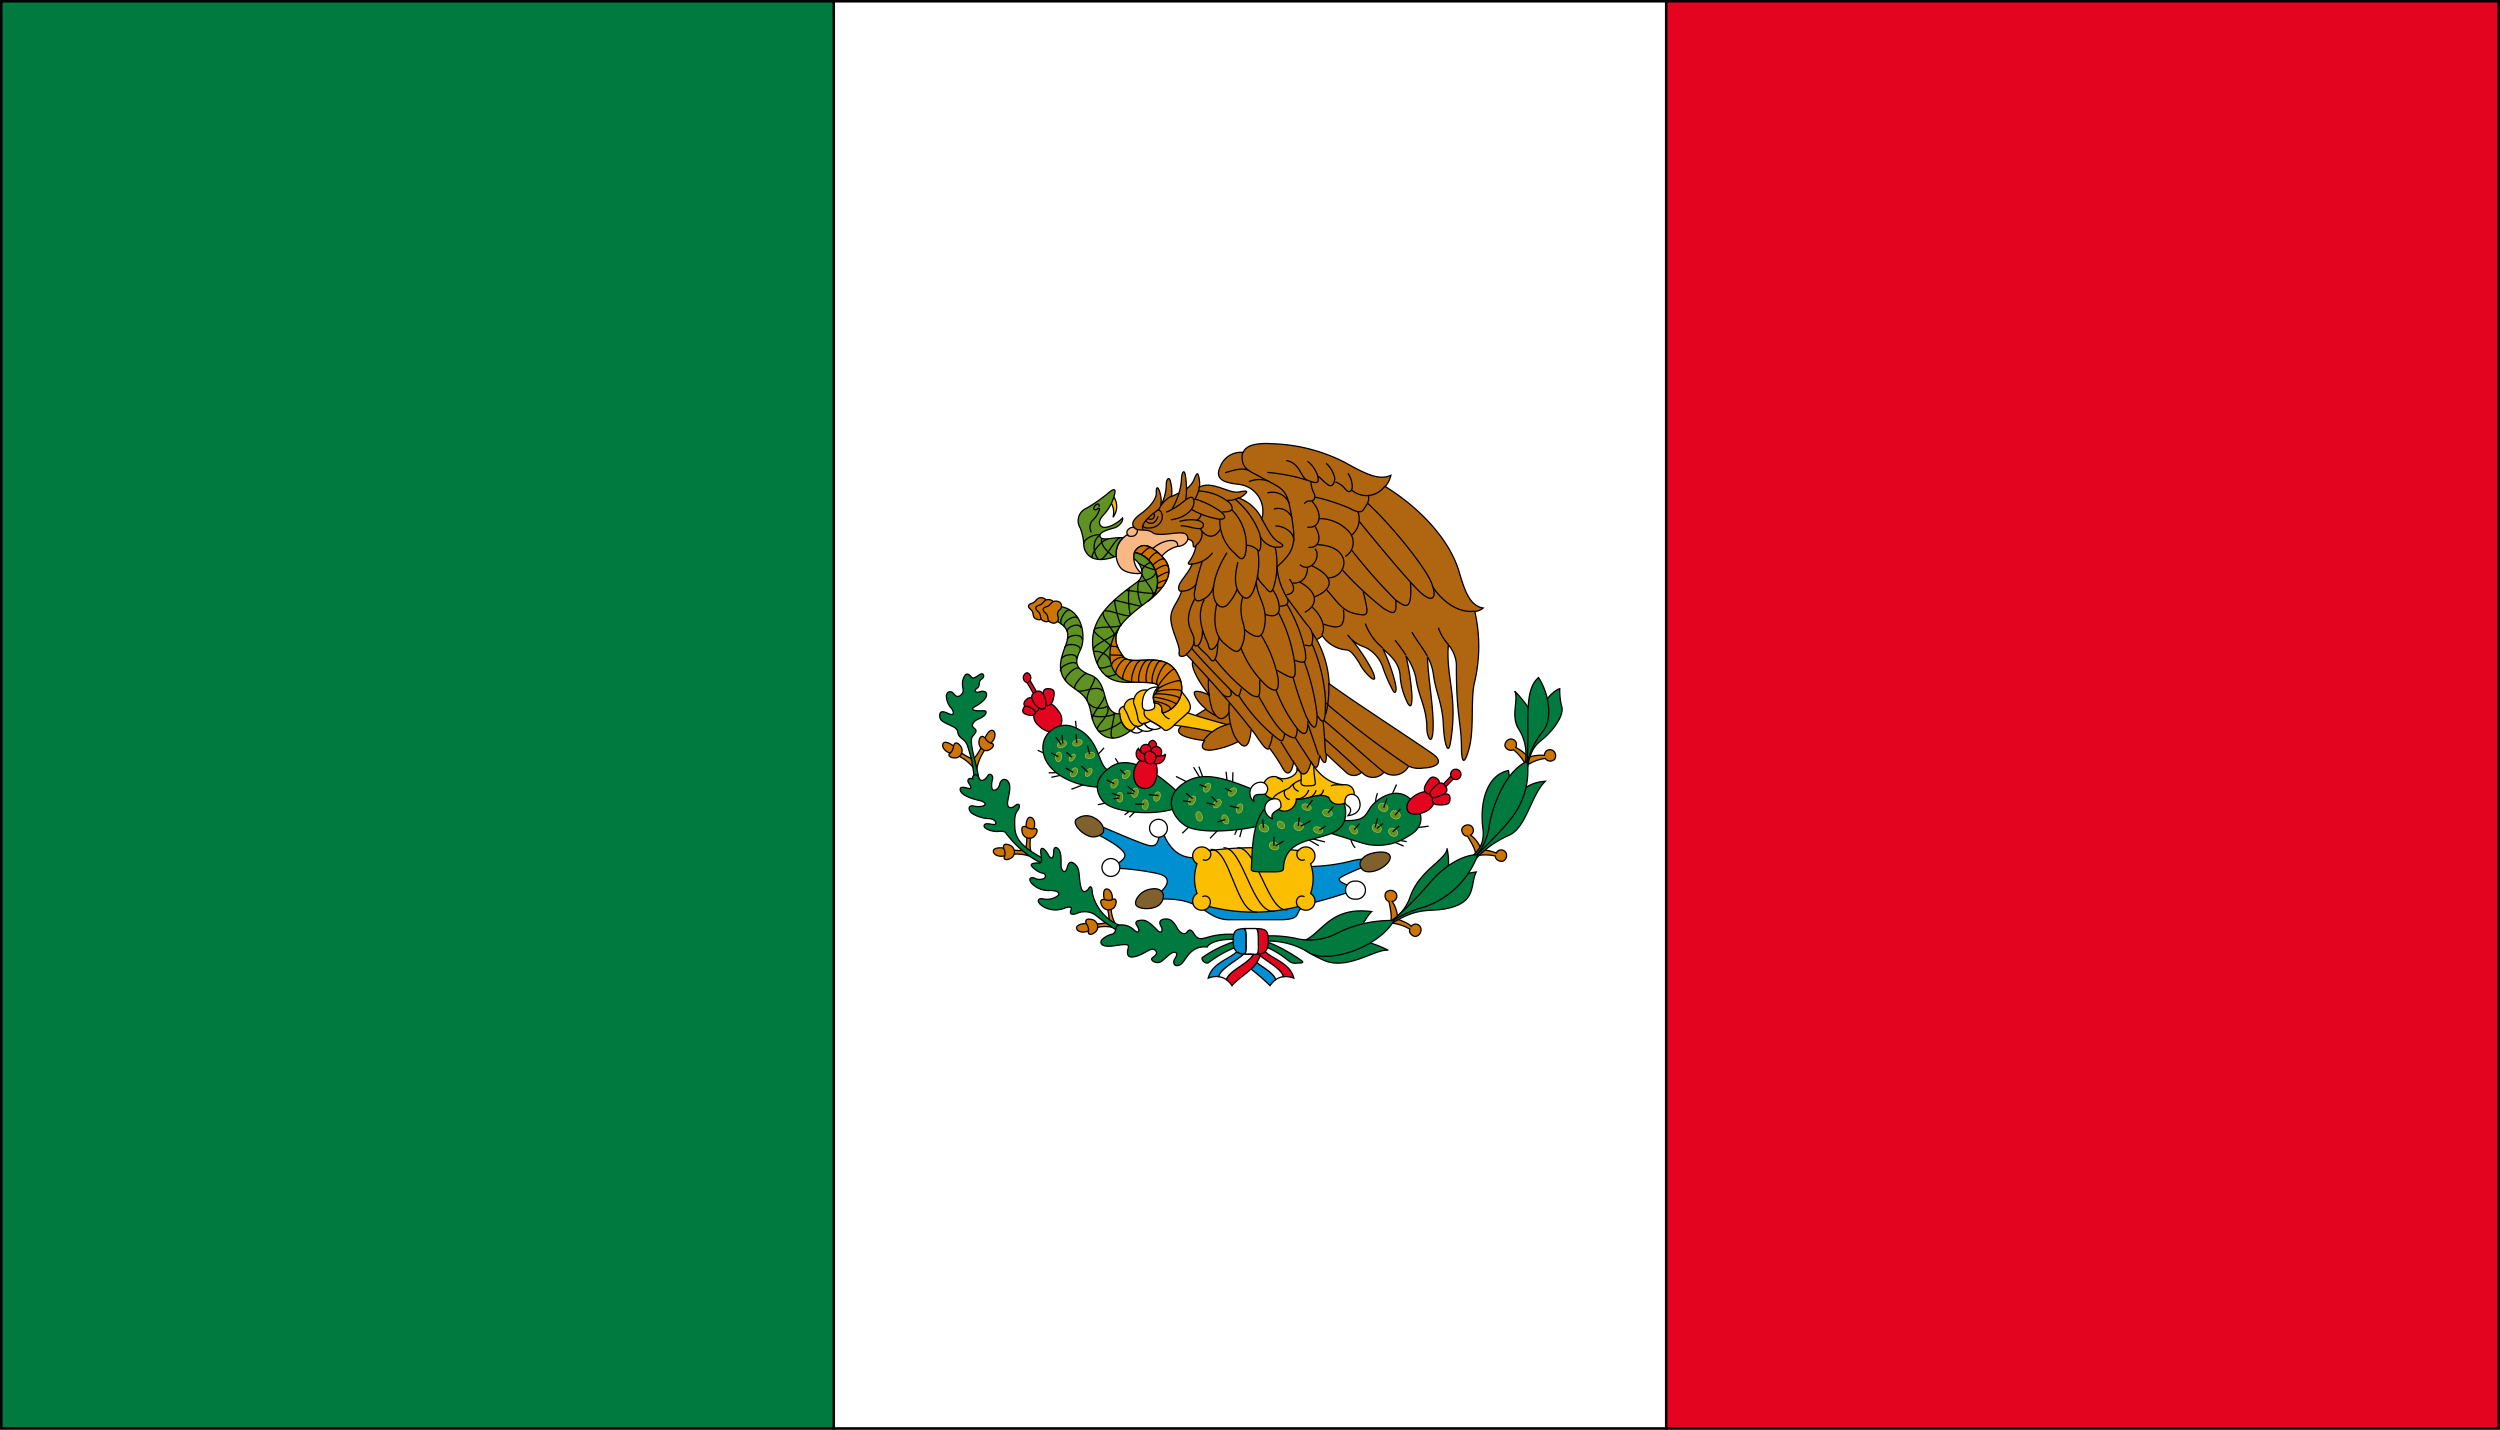 <svg xmlns="http://www.w3.org/2000/svg" id="e14320aa-951c-44ba-b964-b70248c0fcc2" data-name="Capa 1" viewBox="0 0 252.25 144.25"><rect x="0" y="0" width="252.25" height="144.25" fill="#333333" stroke="none"/><defs><style>.ff74a1b2-fe4d-4067-8bd9-513e40666eb5{fill:#fff}.a44168b6-a8e9-468c-9838-2699efc39b1c,.a8409d6c-ee54-4c32-aeb6-6b153979108d,.aefd1e83-ebc2-4cee-bd04-90e90d706fa5,.b66f0ef2-c4e9-4440-b590-23b73b82fb15,.b6eb260b-329b-44be-b43b-a3fbf6e5e712,.e39acbac-5322-4221-9e9d-26745b3ca623,.f5ec41fc-8366-41c5-ac09-a7f08b4ab6b2,.fc73c555-5cae-45f0-bf49-4a8573fcc699,.ff74a1b2-fe4d-4067-8bd9-513e40666eb5{stroke:#000}.b6eb260b-329b-44be-b43b-a3fbf6e5e712{fill:#e30520}.aefd1e83-ebc2-4cee-bd04-90e90d706fa5{fill:#007a3e}.fc73c555-5cae-45f0-bf49-4a8573fcc699{fill:#0090d2}.a44168b6-a8e9-468c-9838-2699efc39b1c,.a8409d6c-ee54-4c32-aeb6-6b153979108d,.aefd1e83-ebc2-4cee-bd04-90e90d706fa5,.b66f0ef2-c4e9-4440-b590-23b73b82fb15,.b6eb260b-329b-44be-b43b-a3fbf6e5e712,.e39acbac-5322-4221-9e9d-26745b3ca623,.f5ec41fc-8366-41c5-ac09-a7f08b4ab6b2,.fc73c555-5cae-45f0-bf49-4a8573fcc699,.ff74a1b2-fe4d-4067-8bd9-513e40666eb5{stroke-width:.13px}.a44168b6-a8e9-468c-9838-2699efc39b1c{fill:#fbbe00}.e39acbac-5322-4221-9e9d-26745b3ca623{fill:none}.b66f0ef2-c4e9-4440-b590-23b73b82fb15{fill:#80612d}.a8409d6c-ee54-4c32-aeb6-6b153979108d{fill:#ce7400}.b09b3e47-9dcc-429c-975f-650b512085f7,.f5ec41fc-8366-41c5-ac09-a7f08b4ab6b2{fill:#5f9222}.b09b3e47-9dcc-429c-975f-650b512085f7{stroke:#b8c64a;stroke-width:.06px}</style></defs><path style="stroke-width:.25px;stroke:#000;fill:#fff" d="M84.12.13h84v144h-84z"></path><path style="fill:#e30520;stroke-width:.25px;stroke:#000" d="M168.12.13h84v144h-84z"></path><path style="fill:#007a3e;stroke-width:.25px;stroke:#000" d="M.13.13h84v144h-84z"></path><path class="fc73c555-5cae-45f0-bf49-4a8573fcc699" d="M557.45 1231.85c-2.7.75-3.88-1.41-4.3-3-.3 1.41-.27 2.19-1.35 1.89s-4.41-1.8-5.22-2.1-1 .42.33 1.11 2.55 1.47 2.58 2-1.14 1.08-1.56 1.29a25.41 25.41 0 0 1 4.89.57c1.32.3 1.42 1.21-.75 2.65 5.5-.6 5.29 2.07 8.08 2h5.22c2.52-.09.66-1.11 3.09-1.71 1.71-.42 3.43-1 4.75-1.44-1.35-.3-2.1-.64-2.1-.94s2.7-1.32 4-1.86a5.53 5.53 0 0 0-2.91.06 18.27 18.27 0 0 1-6.58.39c-2.86-.34-6.01.17-8.17-.91z" transform="translate(-435.99 -1145.46)"></path><path class="a44168b6-a8e9-468c-9838-2699efc39b1c" d="M567 1236.93a.94.94 0 0 0 1.5 0 .92.92 0 0 0-.27-1.32 4.59 4.59 0 0 0 0-3 .92.92 0 0 0 .27-1.32.94.94 0 0 0-1.5 0 34.67 34.67 0 0 0-9 0 .94.94 0 0 0-1.5 0 .92.92 0 0 0 .27 1.32 4.59 4.59 0 0 0 0 3 .92.92 0 0 0-.27 1.32.94.94 0 0 0 1.5 0 18.28 18.28 0 0 0 9 0z" transform="translate(-435.99 -1145.46)"></path><path class="e39acbac-5322-4221-9e9d-26745b3ca623" d="M557.31 1235.94c.53-.3 1.09.37.65 1M558 1231.19c.44.62-.12 1.29-.65 1M567.61 1235.94c-.53-.3-1.09.37-.65 1M567 1231.19c-.44.62.12 1.29.65 1M558.14 1231.16c2-.12 2.55 6.46 4.68 6.34M559.43 1231c2-.15 2.91 6.73 5.16 6.4M560.84 1231c2-.15 3.09 6.64 5.07 6.25" transform="translate(-435.99 -1145.46)"></path><path class="ff74a1b2-fe4d-4067-8bd9-513e40666eb5" d="M548.08 1232.09a.9.9 0 1 0 0 1.8.9.9 0 1 0 0-1.8zM552.88 1228.13a.9.9 0 1 0 0 1.8.9.9 0 1 0 0-1.8zM572.76 1234.37a.91.91 0 1 0 0 1.81.91.91 0 1 0 0-1.81z" transform="translate(-435.99 -1145.46)"></path><path class="b66f0ef2-c4e9-4440-b590-23b73b82fb15" d="M546.43 1228a1.58 1.58 0 0 0-1.89.18c-.27.42.42 1.23 1.14 1.56a1.33 1.33 0 0 0 1.59-.24c.21-.29 0-1.07-.84-1.5zM551.81 1235.23c-.78.25-1.33 1-1.23 1.45s1.16.59 1.91.33a1.19 1.19 0 0 0 .87-1.31c-.18-.51-.65-.7-1.55-.47zM574.77 1233.32c.79-.23 1.66-1 1.47-1.5s-1.23-.45-2-.21-1.14.86-1 1.21c.16.52.63.76 1.53.5z" transform="translate(-435.99 -1145.46)"></path><path class="a8409d6c-ee54-4c32-aeb6-6b153979108d" d="M577 1238.2a3.1 3.1 0 0 0-.54-1.78.55.55 0 0 0 .23-1 .66.66 0 0 0-.86.09c-.14.18-.14.78.3.89.06.37.42 1.67.11 2.19a4.44 4.44 0 0 1 2 .62c-.15.43.36.76.58.74a.67.67 0 0 0 .55-.67.55.55 0 0 0-1-.34c-.18-.29-1.04-.61-1.37-.74zM585.46 1231.23a3.1 3.1 0 0 0-1.09-1.51.55.55 0 0 0-.09-1 .65.65 0 0 0-.78.36c-.08.21.11.78.57.75.17.33.93 1.44.8 2a4.61 4.61 0 0 1 2 0c0 .46.58.61.79.51a.64.64 0 0 0 .3-.8.55.55 0 0 0-1 0 3.53 3.53 0 0 0-1.5-.31zM590.2 1221.88a3.84 3.84 0 0 0-1.28-1 .56.56 0 0 0-.55-.85.66.66 0 0 0-.53.69.62.62 0 0 0 .85.39 4.25 4.25 0 0 1 1.28 1.63 4.26 4.26 0 0 1 1.94-.75.61.61 0 0 0 .93.09.64.64 0 0 0-.11-.85.55.55 0 0 0-.9.45 3.82 3.82 0 0 0-1.63.2z" transform="translate(-435.99 -1145.46)"></path><path class="aefd1e83-ebc2-4cee-bd04-90e90d706fa5" d="M589.73 1223a4.71 4.71 0 0 0-.46-3.91c-.93-1.35 0-3.06-.45-3.9a11.91 11.91 0 0 1 2 2.7c.45-.87 1.62-2.67 2.55-2.94a6.24 6.24 0 0 0 .21 1.83c.21.93-.85 2.29-1.74 3.1-.6.54-1.49.91-1.76 3.37" transform="translate(-435.99 -1145.46)"></path><path class="aefd1e83-ebc2-4cee-bd04-90e90d706fa5" d="M590 1222.83c.48-3.45-.48-7.61 1.23-9 1.23 1.92 1.29 4.32.51 5.34a8.12 8.12 0 0 0-1.74 3.66zM583.77 1232.54c1.17-1 2.08-1.68 1.84-3.54-.32-2.47.36-5.34 2.58-5.79a14.32 14.32 0 0 1 .18 3.21c.93-.93 1.62-2 3.54-2.13-1.44 1.38-1.92 4.74-3.69 5.46a10.19 10.19 0 0 0-4.09 3.3" transform="translate(-435.99 -1145.46)"></path><path class="aefd1e83-ebc2-4cee-bd04-90e90d706fa5" d="M584.61 1232.15a5.81 5.81 0 0 0 1.66-3.48c.43-2.35 1.81-5.52 3.82-6.39a7.72 7.72 0 0 1-1.69 5.85c-1.4 1.74-3.28 3.42-3.79 4.02zM575.94 1238.61a4.59 4.59 0 0 0 2.34-2.67c.93-2.68 3.63-3.73 3.72-4.84a6 6 0 0 1-.33 3.67 6.91 6.91 0 0 1 3.27-1.33c-.6 1.2 0 2.77-2.31 3.52s-3.33-.36-6.78 2.07" transform="translate(-435.99 -1145.46)"></path><path class="aefd1e83-ebc2-4cee-bd04-90e90d706fa5" d="M576 1238.73a33.05 33.05 0 0 0 4.17-4.09c1-1.23 3-2.94 4.93-2.94a8.74 8.74 0 0 1-5.53 5.32 10.46 10.46 0 0 0-3.57 1.71zM567 1240.56c2.28-.42 2.83-3.72 7.39-3.12-.66.6-1.2 2.16-2.16 2.7a12.32 12.32 0 0 1 3.84 1.2c-1.26-.18-4.14 2.1-6.54 1s-2.06-1.34-2.53-1.78z" transform="translate(-435.99 -1145.46)"></path><path class="aefd1e83-ebc2-4cee-bd04-90e90d706fa5" d="M568.07 1241.58c1.86 1.14 6.91-.42 8.59-3.24a12.08 12.08 0 0 0-5.94 1.38 6 6 0 0 1-3.73.48 12.08 12.08 0 0 0-9.66 1.86c-.24.15.29.77.63.51 2.85-2.16 6.75-3.06 10.11-.99z" transform="translate(-435.99 -1145.46)"></path><path class="a8409d6c-ee54-4c32-aeb6-6b153979108d" d="M547.9 1238.34a4.92 4.92 0 0 0-.36-1.77c-.21-.42-.33-1.38.09-1.41s.72.66.54 1.23a3.36 3.36 0 0 0 .39 2.34" transform="translate(-435.99 -1145.46)"></path><path class="a8409d6c-ee54-4c32-aeb6-6b153979108d" d="M547.65 1236.28c-.56-.19-.72.08-.5.51a.76.76 0 0 0 1.28.21c.35-.59.12-.93-.12-.81a1 1 0 0 1-.66.09zM547.76 1238.52a4.78 4.78 0 0 1-1.8.14c-.46-.09-1.42.06-1.34.47s.84.51 1.34.18a3.44 3.44 0 0 1 2.36-.26" transform="translate(-435.99 -1145.46)"></path><path class="a8409d6c-ee54-4c32-aeb6-6b153979108d" d="M545.71 1238.84c-.34-.49-.12-.71.36-.62a.75.75 0 0 1 .55 1.17c-.47.51-.87.37-.81.11a1 1 0 0 0-.1-.66zM539.47 1231.15a5.4 5.4 0 0 0 .08-1.88c-.1-.46 0-1.42.43-1.34s.54.81.23 1.32a3.36 3.36 0 0 0-.13 2.38" transform="translate(-435.99 -1145.46)"></path><path class="a8409d6c-ee54-4c32-aeb6-6b153979108d" d="M539.72 1229c-.49-.32-.71-.1-.6.38a.75.75 0 0 0 1.19.51c.49-.49.34-.87.08-.82a1 1 0 0 1-.67-.07zM539.47 1231.25a5.62 5.62 0 0 1-1.86-.13c-.44-.17-1.4-.19-1.39.23s.73.65 1.28.41a4.36 4.36 0 0 1 2.69.2" transform="translate(-435.99 -1145.46)"></path><path class="a8409d6c-ee54-4c32-aeb6-6b153979108d" d="M537.34 1231.25c-.25-.53 0-.71.46-.54a.75.75 0 0 1 .34 1.24c-.55.42-.92.22-.82 0a1 1 0 0 0 .02-.7zM534.27 1222a6.33 6.33 0 0 0 1-1.74c.09-.47.58-1.3.93-1.07s.17 1-.32 1.31a4.93 4.93 0 0 0-1.33 2.55" transform="translate(-435.99 -1145.46)"></path><path class="a8409d6c-ee54-4c32-aeb6-6b153979108d" d="M535.49 1220.08c-.32-.49-.61-.37-.71.1-.12.63.42 1.13.88 1 .65-.25.67-.66.4-.71a.94.94 0 0 1-.57-.39zM534 1222a5.72 5.72 0 0 1-1.53-1c-.29-.37-1.12-.88-1.32-.51s.3.93.9 1a4.33 4.33 0 0 1 2.22 1.52" transform="translate(-435.99 -1145.46)"></path><path class="a8409d6c-ee54-4c32-aeb6-6b153979108d" d="M532.18 1220.91c.05-.58.36-.61.67-.24a.75.75 0 0 1-.34 1.25c-.69.08-.9-.27-.69-.44a1.05 1.05 0 0 0 .36-.57z" transform="translate(-435.99 -1145.46)"></path><path class="aefd1e83-ebc2-4cee-bd04-90e90d706fa5" d="M534.75 1224.08c-.09-1.14-1.08-3.81-.63-4.32s.44-.62.12-.86 0-.72.5-.9c.72-.27 1-.86.48-.83-.89.06-1.41-.09-.89-.39s1.33-.82 1.19-1.35c-.06-.22-.36-.28-.69-.16s-.66-.08-.27-.35.1-.69.46-.93.23-.57 0-.54-.78.62-1 .35-.51-.57-.77 0c-.37.76.09 1.24-.15 1.6s-.55.48-.85.09-.74-.27-.77.21a1.87 1.87 0 0 0 .51 1.23c.32.45.26.8-.31.53s-.85-.27-.87.18.21.61.93.94.84.43.9.8c.1.66.75.54 1 1.43a12.76 12.76 0 0 1 .66 3.55" transform="translate(-435.99 -1145.46)"></path><path class="aefd1e83-ebc2-4cee-bd04-90e90d706fa5" d="M541.21 1232.06c-2-1.07-2.77-1.92-2.82-3.06-.06-1 0-1.41.3-1.8s.15-.81-.27-.45-.85.24-.76-.39.36-1.44.12-1.92-.78-.47-.93.18c-.06.27-.27.57-.57.57s-.27-.66-.15-1.08-.27-.72-.48-.36-.69.72-.9.18-.72-.24-.61.12c-.51-.18-.57.21-.39.45s.33.6 0 .52-1-.3-.86.2 1.2.85 1.89 1 .74.45.42.56a1.85 1.85 0 0 1-1 0c-.48-.08-.57.3-.19.71a3.42 3.42 0 0 0 1.81.57c.72.07.78.61.47.6s-.92-.23-1 .09.79.66 1.42.6.72.08.84.25a10.33 10.33 0 0 0 3.47 2.94" transform="translate(-435.99 -1145.46)"></path><path class="aefd1e83-ebc2-4cee-bd04-90e90d706fa5" d="M549.43 1239a4.65 4.65 0 0 1-3.21-3.36c-.06-1-.28-.71-.42-.48s-.57.53-.75-.21c-.23-.92-.08-1.7-.44-2.12s-.75-.6-.94.16-.63.35-.62-.3 0-1.26-.25-1.54-.5-.27-.5.34-.27.74-.57.17-.76-.87-.73-.26.28 1.16-.24 1.14-1 .08-.51.48a1.92 1.92 0 0 0 1 .56.28.28 0 0 1 0 .55 1.06 1.06 0 0 1-.89-.07c-.27-.12-.7 0-.28.52a2.36 2.36 0 0 0 1.89.73c.82 0 1.11.36.61.63a1.88 1.88 0 0 1-1.39.21c-.54-.09-.65.36.1.81a2.45 2.45 0 0 0 2.15.12c.67-.23.7 0 .6.24s-.06.51.54.33a1.93 1.93 0 0 1 1.92.12 21.44 21.44 0 0 0 2.42 1.71" transform="translate(-435.99 -1145.46)"></path><path class="aefd1e83-ebc2-4cee-bd04-90e90d706fa5" d="M567.32 1242.39c-3-2.13-6.42-3.2-9.33-2.4-.66.18-1.11.39-1.5-.27s-.59-.39-.75-.18-.63.21-1-.48-.72-.92-1.21-.87-.64.3-.39.75 0 .79-.39.37-1-1-1.44-1-.91.07-.61.52.3.93-.24.51a1.81 1.81 0 0 0-1.44-.55c-.74.1-.21.76-.86.94a2.2 2.2 0 0 0-1 .56c-.18.22-.2.82 1.26.6s1.51-.15 1.39.3-.12 1 .71.79c1-.24 1.6-1 2-.66s0 .57-.27.8.47.7.95.33 1-1 1.37-.89 0 .54-.11.78 0 .76.59.47.94-2 2.74-1.79c.53-1 4.76-1.48 8.24 1.4a1 1 0 0 0 .86.21c.3 0 .76.01.43-.24z" transform="translate(-435.99 -1145.46)"></path><path class="fc73c555-5cae-45f0-bf49-4a8573fcc699" d="M562.8 1242.58c.76.58 1.72 1.08 1.91 1.73a2.36 2.36 0 0 0-.57.6 22.57 22.57 0 0 0-1.92-1.67 4.35 4.35 0 0 0 .58-.66zM560.77 1241.5c-.8.77-2.49 1.14-2.87 2.66a2.3 2.3 0 0 1 1.1-.16c.1-.77 1.85-1.65 2.52-2.29a1.46 1.46 0 0 1-.75-.21z" transform="translate(-435.99 -1145.46)"></path><path class="fc73c555-5cae-45f0-bf49-4a8573fcc699" d="M561.42 1241.72c-.69-.09-1-.38-1-1.31s.15-1.2 1-1.25c.31 0 .27.64.27 1.22s.14 1.42-.27 1.34z" transform="translate(-435.99 -1145.46)"></path><path class="b6eb260b-329b-44be-b43b-a3fbf6e5e712" d="M563.64 1241.47c.79.79 2.52 1.15 2.9 2.69a2.3 2.3 0 0 0-1.07-.15c-.09-.7-1.57-1.5-2.33-2.12 0-.07 0-.15.06-.21a1.16 1.16 0 0 0 .44-.21z" transform="translate(-435.99 -1145.46)"></path><path class="b6eb260b-329b-44be-b43b-a3fbf6e5e712" d="M563.2 1241.68c-.35 1.53-2.1 2.25-2.9 3.23a2.36 2.36 0 0 0-.57-.6c.28-.93 2.14-1.57 2.73-2.55a4.39 4.39 0 0 0 .74-.08z" transform="translate(-435.99 -1145.46)"></path><path class="b6eb260b-329b-44be-b43b-a3fbf6e5e712" d="M562.64 1241.75c.91 0 1.32-.28 1.32-1.34s-.18-1.24-1.29-1.26c.32 0 .28.65.28 1.23s.1 1.45-.31 1.37z" transform="translate(-435.99 -1145.46)"></path><path class="ff74a1b2-fe4d-4067-8bd9-513e40666eb5" d="M562.46 1241.76c-.59 1-2.45 1.62-2.73 2.55a1.62 1.62 0 0 0-.76-.3c.1-.77 1.86-1.65 2.52-2.29a5.46 5.46 0 0 0 .97.04zM562.8 1242.58c.76.58 1.72 1.08 1.91 1.73a1.62 1.62 0 0 1 .76-.3c-.09-.7-1.57-1.5-2.33-2.12a3.41 3.41 0 0 1-.34.69z" transform="translate(-435.99 -1145.46)"></path><path class="ff74a1b2-fe4d-4067-8bd9-513e40666eb5" d="M562.64 1241.75c.41.08.31-.79.31-1.37s0-1.24-.28-1.23h-1.21c.31 0 .27.64.27 1.22s.1 1.42-.31 1.34a5.78 5.78 0 0 0 .77 0z" transform="translate(-435.99 -1145.46)"></path><path class="b6eb260b-329b-44be-b43b-a3fbf6e5e712" d="M542.71 1219.12c-.52.52-1.5 0-1.92-.45a1.26 1.26 0 0 1 0-2c.65-.63 1.47-.27 2 .54a1.4 1.4 0 0 1-.08 1.91z" transform="translate(-435.99 -1145.46)"></path><path class="b6eb260b-329b-44be-b43b-a3fbf6e5e712" d="M539.72 1217.07c-.51-.41-.51-.68-.2-1s.59-.27.92.11.46.85.27 1-.48.28-.99-.11z" transform="translate(-435.99 -1145.46)"></path><path class="b6eb260b-329b-44be-b43b-a3fbf6e5e712" d="M539.69 1217.59c-.5-.13-.58-.32-.45-.64s.33-.28.69-.11.6.39.52.58-.28.31-.76.17zM541.22 1215.76c0-.66.12-.85.63-.81s.56.32.47.81-.24.9-.62.89-.48-.24-.48-.89z" transform="translate(-435.99 -1145.46)"></path><path class="b6eb260b-329b-44be-b43b-a3fbf6e5e712" d="m103.91 68.62.73 1.27-.31.18-.74-1.27.32-.18z"></path><path class="b6eb260b-329b-44be-b43b-a3fbf6e5e712" d="M539.62 1213.34a.52.52 0 0 0 0 1 .52.52 0 0 0 0-1zM540.37 1216.45c-.42-.6-.34-.9.06-1.14s.71-.11.94.41.2 1.06 0 1.22-.6.06-1-.49z" transform="translate(-435.99 -1145.46)"></path><path class="e39acbac-5322-4221-9e9d-26745b3ca623" d="m105.36 76-.66-.3M108.52 72.73l.09.9M110.74 76.18l.66-.72M108.1 79.64l1.32-.51M106.08 78.43l1.12-.24M106.9 77.95l-1.09.03M112.9 77.11l-.36-.6M110.77 81.2l.93-.21M113.47 82.22l.66-.51M113.95 82.46l.66-.66M119.29 84.08l.75-.72M122.09 84.59l.84-.87M119.86 78.95l-1.2-.61M120.43 77.41l.69 1.14M120.97 77.35l.42 1.14M123.71 77.86l.12 1.09M124.4 77.92l-.03 1.12M124.58 84.23l.3-.69M125.36 83.45l-.27 1.02"></path><path class="e39acbac-5322-4221-9e9d-26745b3ca623" d="M572.28 1230.08a1.93 1.93 0 0 0 .45.93M574.77 1226.66a3.33 3.33 0 0 1 .21-1.17" transform="translate(-435.99 -1145.46)"></path><path class="e39acbac-5322-4221-9e9d-26745b3ca623" d="m140.43 80.24.48-1.08M140.58 84.92l1.05.45M140.94 84.74l.99.18M142.95 83.51l1.2-.15M131.96 84.68l1.11.66M132.35 84.62l1.35.33"></path><path class="aefd1e83-ebc2-4cee-bd04-90e90d706fa5" d="M546.94 1224.89c-3.06-.12-5.52-1.74-5.7-3.66a2.26 2.26 0 0 1 3.24-2.35c2.82 1.27 2.1 4.21 3.72 4.45z" transform="translate(-435.99 -1145.46)"></path><path class="aefd1e83-ebc2-4cee-bd04-90e90d706fa5" d="M554.87 1225.43c-1.45-1.38-4.63-4-6.73-2.64s-1.43 2.87-.84 3.54c.84 1 4.62 1.56 7.27.72z" transform="translate(-435.99 -1145.46)"></path><path class="aefd1e83-ebc2-4cee-bd04-90e90d706fa5" d="M565.07 1226.21c-4.2-1.68-7.08-3.24-9.42-1.86s-1.51 3.42-.12 4.38 5.64.54 7.5.06 2.34-1.38 2.04-2.58zM571.56 1228.25c2.28.09 2.17-.6 2.79-1.41s2.43-2 3.81-.87 1.8 2.82 0 3.81a5.52 5.52 0 0 1-4.89.69c-1.86-.57-2.94-.93-3.33-1a2.82 2.82 0 0 0 1.62-1.22z" transform="translate(-435.99 -1145.46)"></path><path class="aefd1e83-ebc2-4cee-bd04-90e90d706fa5" d="M565.49 1233.05c.18-4.38 6.73-1.74 6.25-6-.22-1.92-3.67-1.68-6.43-1s-2.94 3.66-3.06 7.14c0 .24.54.24 1.62.24s1.65.04 1.62-.38z" transform="translate(-435.99 -1145.46)"></path><path class="b6eb260b-329b-44be-b43b-a3fbf6e5e712" d="M578.85 1225.67c-.84.51-1.05 1.14-.81 1.62s1.26.36 1.92 0 1-1.17.75-1.65-1.17-.39-1.86.03z" transform="translate(-435.99 -1145.46)"></path><path class="b6eb260b-329b-44be-b43b-a3fbf6e5e712" d="m146.76 78.47-1.02 1.06-.26-.26 1.02-1.06.26.26z"></path><path class="b6eb260b-329b-44be-b43b-a3fbf6e5e712" d="M583.38 1223.45a.51.51 0 0 0-1 .29.51.51 0 0 0 1-.29zM579.93 1224.48c.35-.57.56-.76 1-.49s.3.59 0 1-.63.69-.95.51-.38-.5-.05-1.02zM581.3 1225.6c.66-.1 1-.07 1 .44s-.27.61-.77.63-.93 0-1-.4.13-.57.77-.67z" transform="translate(-435.99 -1145.46)"></path><path class="b6eb260b-329b-44be-b43b-a3fbf6e5e712" d="M580.73 1224.85c.52-.52.81-.49 1.11-.07s.12.71-.4.91-.84.4-1.07.1-.09-.48.36-.94z" transform="translate(-435.99 -1145.46)"></path><path class="b09b3e47-9dcc-429c-975f-650b512085f7" d="M543 1220.28c-.58.29-.3.85.28.56s.31-.84-.28-.56zM544.62 1220.11c-.63.18-.46.78.17.6s.46-.78-.17-.6zM542.5 1221.79c-.08.65.53.73.61.08s-.53-.73-.61-.08zM544 1221.77c-.35.44 0 .72.34.28s.04-.73-.34-.28zM545.91 1221.37c-.64.13-.52.73.12.61s.52-.73-.12-.61zM545.67 1223.2c-.4.46-.06.86.34.4s.07-.87-.34-.4zM544.09 1223.23c-.33.56.21.87.54.32s-.21-.89-.54-.32zM548.18 1224.37c-.33.56.2.87.53.31s-.2-.88-.53-.31zM549.39 1223.41c-.42.5.05.9.47.4s-.05-.9-.47-.4zM548.66 1225.9c0 .65.61.66.62 0s-.61-.66-.62 0zM550.23 1225.34c-.22.61.37.82.58.21s-.36-.83-.58-.21zM552.45 1225.73c-.22.61.37.82.58.21s-.36-.83-.58-.21zM551.23 1226.65c0 .65.61.66.62 0s-.61-.65-.62 0zM556 1226.08c-.33.56.21.87.54.31s-.17-.88-.54-.31zM556.68 1227.92c.17.62.77.46.6-.16s-.77-.48-.6.16zM557.51 1224.79c-.32.56.21.87.54.31s-.2-.88-.54-.31zM558.58 1226.35c-.44.48 0 .9.46.42s-.04-.91-.46-.42zM560.11 1225.17c-.44.48 0 .89.46.41s-.02-.9-.46-.41zM559.35 1228.27c.27.59.83.33.56-.26s-.84-.34-.56.26zM560.77 1226.93c-.22.61.36.82.58.22s-.35-.84-.58-.22zM564.74 1230.5c-.56-.32-1 .31-.4.63s.97-.3.4-.63zM563.72 1228.7c-.56-.32-1 .31-.4.63s.97-.33.4-.63zM567.26 1228.49c-.56-.32-1 .37-.49.69s1.06-.36.49-.69zM567.92 1226.61c-.61-.21-.81.38-.2.58s.82-.37.2-.58zM565.31 1228.37c-.48-.24-.64.43-.15.66s.65-.42.15-.66zM569.09 1228.92c-.61-.21-.81.38-.2.59s.82-.38.2-.59zM570.06 1227.17c-.62-.21-.88.45-.27.65s.89-.44.27-.65zM572.8 1229c-.42-.49-.89-.09-.47.4s.9.08.47-.4zM575.09 1228.72c-.55-.34-.93.3-.38.64s.94-.29.38-.64zM576.74 1229.11c-.55-.34-.93.3-.38.64s.94-.29.38-.64zM575.78 1226.59c-.55-.34-1 .33-.44.67s1-.32.44-.67zM577 1227.34c-.55-.34-1 .33-.44.67s1.04-.32.44-.67z" transform="translate(-435.99 -1145.46)"></path><path class="b6eb260b-329b-44be-b43b-a3fbf6e5e712" d="M551.26 1222a1.92 1.92 0 0 0-.64 2.54 1.08 1.08 0 0 0 1.8 0 2.6 2.6 0 0 0 .12-2.28zM552.28 1220.16a.51.51 0 0 0 0 1 .51.51 0 0 0 0-1z" transform="translate(-435.99 -1145.46)"></path><path class="b6eb260b-329b-44be-b43b-a3fbf6e5e712" d="M551.61 1220.57a.54.54 0 0 0 0 1.08.54.54 0 0 0 0-1.08z" transform="translate(-435.99 -1145.46)"></path><path class="b6eb260b-329b-44be-b43b-a3fbf6e5e712" d="M552.66 1220.79a.54.54 0 0 0 0 1.08.54.54 0 0 0 0-1.08z" transform="translate(-435.99 -1145.46)"></path><path class="b6eb260b-329b-44be-b43b-a3fbf6e5e712" d="M552.24 1222.29c.33.51 1.32.2 1.33-.69a1.61 1.61 0 0 1-1.2.06zM551.74 1221.62a1 1 0 0 1-.87-.66.77.77 0 0 0 .89 1.24z" transform="translate(-435.99 -1145.46)"></path><path class="b6eb260b-329b-44be-b43b-a3fbf6e5e712" d="M551.83 1222.49c-.37-.12-.38-.68-.33-.92.12-.57 1.28-.27 1.13.38-.12.5-.44.65-.8.54z" transform="translate(-435.99 -1145.46)"></path><path class="e39acbac-5322-4221-9e9d-26745b3ca623" d="m106.78 76.35-.73-.39M106.54 74.38l.54.75M108.58 74.07l.06.88M108.16 76.39l-.56-.49M108.29 77.94l-.75-.45M109.76 77.89l-.66-.6M109.94 76.09l-.21-.87M107.23 75.01l-.06-.84M112.42 79.07l-.75-.36M113.02 77.65l.51.48M112.36 80.6l.6-.09M112.99 80.33l-.81-.3M113.71 80.03l.69.03M114.49 79.91l-.69-.57M115.93 80.18l.96.09M115.45 81.14h-.9M119.35 80.81l.81.09M120.34 80.57l-.69-.54M121.03 79.16l.69.27M123.59 79.52l.66.36M121.75 80.99l.82.24M122.81 80.93l-.57-.57M124.07 81.32l.96.21M122.84 82.94l.78-.24M127.49 83.54l-.09-.87M128.54 85.34v-.93M129.53 84.86l-.81.48M131 83.33l.09-.87M131.24 83.36l1.02-.54M133.13 83.75l.63-.39M134 82.01l.54-.63M131.87 81.47l.57-.75M136.64 83.72l.54-.63M138.99 82.58l-.24.9M138.93 83.6l.6-.51M140.52 83.93l.66-.6M140.76 82.25l.54-.63M139.62 81.5l.33-.96"></path><path d="M550.6 1198.83c-.53-.38-.41-.88.54-1.56.74-.52 1.55-1.42 1.52-2.06s.17-.74.36-.06a2.6 2.6 0 0 1 .07 1.36 4.65 4.65 0 0 0 .58-2.21c0-.45.31-.9.45-.12a3.92 3.92 0 0 1 .08 1.38l.75-.36a6.44 6.44 0 0 0 .25-1.31c0-.76.27-1.14.39-.49a10.27 10.27 0 0 1 .12 1.37 2.12 2.12 0 0 0 .72-.83c.25-.59.43-1.15.58 0a2.24 2.24 0 0 1 0 .68c1.26-.72 3 .69 4 .48s.84 0 .54.27a2.29 2.29 0 0 1-.54.35 4.23 4.23 0 0 1 2.3 2.08 2.73 2.73 0 0 0-2.18-3.45c-1.26-.15-2.73-.34-2-1.83a2.21 2.21 0 0 1 2.3-1.41c.27-.68 1.19-1 3.1-.87a17.19 17.19 0 0 1 7.12 1.86c2.16 1.2 3.48 1.86 4.68 1.32a2.63 2.63 0 0 1-.57 1.13c3.67 2.28 6.47 5.43 7.41 8.47.54 1.75 1 3.55 2.47 3.79a1.65 1.65 0 0 1-.84.36 15.7 15.7 0 0 1 0 7c-.48 1.77 0 4.9-.63 7-.58 1.95-.72.63-.72-.27 0-2.47-.54-3.25-.51-8.44a3.41 3.41 0 0 0-.81-1.94c-.27 3.27 1 5.21.21 9.87-.22 1.35-.63.18-.72-1.87s-.75-3.18-1-5a5.09 5.09 0 0 0-.59-1.8c0 1.95.74 5.7.53 7.69-.14 1.37-.6.27-.6-.46 0-2.1-.87-3.24-1.11-5.13a6.18 6.18 0 0 0-1-2.18 23.91 23.91 0 0 1 .61 4.07c0 .84-.09 1.26-.42.72a7.14 7.14 0 0 1-.78-2.85c-.12-1.29-1-2-1.75-2.67a16.82 16.82 0 0 1 1.27 3.51c.2.92-.06 1.08-.24.72a15.79 15.79 0 0 1-1-2.28 3.46 3.46 0 0 0-1.83-2.1 3.47 3.47 0 0 1-1.74-1.23 17.5 17.5 0 0 1 2.4 3.45c.51 1 .36 1.23-.12.81a4.89 4.89 0 0 1-1.11-1.44c-1-1.59-1.14-1.23-1.74-1.38a3.29 3.29 0 0 1-2-1.38 1.07 1.07 0 0 1-.57.38 10.47 10.47 0 0 1 1.28 4.48c2.11 1.56 7.21 4.86 10.33 7 1.46 1 .3 1.46-.81 1.5a2.57 2.57 0 0 1-1.5-.18 1.73 1.73 0 0 1-2.49.6 1.46 1.46 0 0 1-2.25 0 1.11 1.11 0 0 1-1.59 0c-.45-.42-.69-.6-2-1.86.09 1.56-.46.69-.67.12-.09 1.68-.47 1.36-.8.78-.26 1.36-.88 1.44-1.27.81l-.54-.89c-.27 1.62-.84 1.16-1.11.62a17.78 17.78 0 0 0-1.32-2c-.26.31-.62-.19-1.29-1.16-.14-.22-.34-.47-.56-.77-.2 2.1-.79 1.93-1.3 1.26a8.45 8.45 0 0 1-2.67.86c-1.09.09-1.13-.38-.74-.95-1.38-.18-2.59-.46-2.62-1s1.75-1.53 2.77-2.19c-.91-.74-1.31-1.56-1.15-1.72s.9 0 1.53.36c-.87-1-2-2.85-1.71-3.45l-.63-.67c-.37.23-.86.31-.75-.29s-.78-2.13-.84-3.27.74-1.69 1.07-2.83c-.26 0-.33-.25-.26-.53.13-.56 1-1.32 1.32-2.21-.4 0-.48 0-.21-.36a3.74 3.74 0 0 0 .61-1.46c-.21.14-.28.07-.28-.15 0-.37-.23-.48-.48-.54-.64-.16-4.34-.36-5.3-1.05z" transform="translate(-435.99 -1145.46)" style="fill:#b06510;stroke-width:.13px;stroke:#000"></path><path class="e39acbac-5322-4221-9e9d-26745b3ca623" d="M553.65 1197.14a6.58 6.58 0 0 0 1.67-1c.45-.38 1.15-.9 1.14 0s-1.16 1.64-2.32 1.76M556.92 1195a5.29 5.29 0 0 1 3.11 1.17c.43.47.51 1-.69.93" transform="translate(-435.99 -1145.46)"></path><path class="e39acbac-5322-4221-9e9d-26745b3ca623" d="M556.56 1195.81a8.63 8.63 0 0 1 2.64 1.31c.57.47.51.9-.61.65a7.78 7.78 0 0 1-2.4-.93M560.6 1195.83a8.17 8.17 0 0 1 2.49 3.48c.24.84.09 2-.18 1.68a1.66 1.66 0 0 0-1.12-.51" transform="translate(-435.99 -1145.46)"></path><path class="e39acbac-5322-4221-9e9d-26745b3ca623" d="M560.3 1196.91a5.08 5.08 0 0 1 1.41 4.14c-.24 1.38-.75.6-1.2.18a4.36 4.36 0 0 1-1.44-3.36M555 1198.08c1-.33 2.58-.21 2.4.45s-1.62-.12-2.28 0" transform="translate(-435.99 -1145.46)"></path><path class="e39acbac-5322-4221-9e9d-26745b3ca623" d="M557.18 1197.36a.83.83 0 0 1-.45.6M557.12 1198.83c.42.75 1.38 1.17 2 0M558.77 1206.34c-.33 1.53-.33 3.12.75 4.05s1.35 1 1.68.45a3.38 3.38 0 0 0 .24-2.46 4.63 4.63 0 0 1-.06-2.7" transform="translate(-435.99 -1145.46)"></path><path class="e39acbac-5322-4221-9e9d-26745b3ca623" d="M559 1209.67a1.73 1.73 0 0 1-.48 1.17c-.33.24-.51.21-.6-.27s-1.47-2.58-.42-4.62" transform="translate(-435.99 -1145.46)"></path><path class="e39acbac-5322-4221-9e9d-26745b3ca623" d="M556.52 1205.92c-1.38 2.61 0 3.24-.06 4.11s.42.63.57.37a2.43 2.43 0 0 0 .28-1.36M559.79 1201.23c-1.2 1.92-1.53 3.55-1.32 4.48s.9 1.29 1.41.72a5 5 0 0 0 .93-1.5" transform="translate(-435.99 -1145.46)"></path><path class="e39acbac-5322-4221-9e9d-26745b3ca623" d="M560.9 1202.16c-.42 1.72-.32 2.72.39 3.43.54.54.92 0 1.14-.45a8 8 0 0 0 .48-4.15M557.3 1202.1a20.84 20.84 0 0 0-.78 3.1c-.09.6.06 1.08.69.81a2 2 0 0 0 1.26-1.5M556.88 1210.66c.39.48.91.82 1.23 1.29.42.63.75-.36.75-1.62M557.93 1213.93a8.91 8.91 0 0 0 .39 3.18c.3.57.9 1.47 1.68.24" transform="translate(-435.99 -1145.46)"></path><path class="e39acbac-5322-4221-9e9d-26745b3ca623" d="M562.76 1204.12c0 1.56 1.23 2.5.81 4.59-.18.9-.54 1.5-2 .27M562.88 1203.39c-.06.58.51 1 .9 1.48s.6.48.87-.72a8.22 8.22 0 0 0 0-3.49" transform="translate(-435.99 -1145.46)"></path><path class="e39acbac-5322-4221-9e9d-26745b3ca623" d="M563.66 1207.45c.81.3 1.41.12 1.41-.6a3.09 3.09 0 0 0-.69-1.89M551.31 1198.47c0 .29.52.3.94.23a1.28 1.28 0 0 0 1-.9c.06-.45-.09-.89-.45-.87" transform="translate(-435.99 -1145.46)"></path><path class="e39acbac-5322-4221-9e9d-26745b3ca623" d="M551.62 1198c.08.24.87.62 1.22-.45" transform="translate(-435.99 -1145.46)"></path><path class="e39acbac-5322-4221-9e9d-26745b3ca623" d="M551.88 1197.72c-.09.12.25.2.42.08s.3-.57 0-.5M572 1193.22a2.4 2.4 0 0 1 .43 1.44c-.06.39-.31.6-.7.15a2.13 2.13 0 0 0-1-.72M569.8 1192.21a2.86 2.86 0 0 1 .87 1.49c0 .4-.22 1-.69.67s-.69-.64-1-.87M567.91 1192a2.94 2.94 0 0 1 1 1.38c.14.5.24 1-.67.65a17.89 17.89 0 0 0-4.38-.9" transform="translate(-435.99 -1145.46)"></path><path class="e39acbac-5322-4221-9e9d-26745b3ca623" d="M565.76 1191.93c1.43.22 1.47 1.78 2.18 2M568.7 1195.62a19.72 19.72 0 0 1 3.43 1.11c.51.27 1.14.57 1.41.18s.69-.93.51-1.44" transform="translate(-435.99 -1145.46)"></path><path class="e39acbac-5322-4221-9e9d-26745b3ca623" d="M573 1197.09a2.11 2.11 0 0 1-.6 2.34" transform="translate(-435.99 -1145.46)"></path><path class="e39acbac-5322-4221-9e9d-26745b3ca623" d="M569.09 1197.78A4.13 4.13 0 0 1 572 1199a1.64 1.64 0 0 1-.27 2.61M574 1196.25c2.52 2.34 5.79 6.45 6.42 8s.15 2.28-1.41.69-4.71-5.44-5.88-6.88M572.4 1201a54.32 54.32 0 0 0 4.41 5c1 .72 1.68 1.2 1.5-1.74M571.47 1203a33 33 0 0 0 4.08 3.82c.93.57 1.44.84 1.26-.81M565.91 1205.86c.84 1.14 1.86 2.55 2.22 2.94a1.77 1.77 0 0 1 .27 1.44c-.06.45-.24.42-.75.3M566.09 1203.88c.6.81.6 1.47-.3 1.59M566.42 1204.3c.81 0 1.44-.36 1.5-1.54" transform="translate(-435.99 -1145.46)"></path><path class="e39acbac-5322-4221-9e9d-26745b3ca623" d="M567.14 1202.43c1.05.93 2.25-.75 1.53-1.62M568 1200.69c1 .12 1.45-.84.69-2.1" transform="translate(-435.99 -1145.46)"></path><path class="e39acbac-5322-4221-9e9d-26745b3ca623" d="M567.89 1198.65c1.29.18 1.65-1.29.51-2.58M567.58 1196.28c.19-.16.3-.3.6-.27s.63-.21.4-.77a2.62 2.62 0 0 1-.31-1.18M559.61 1193.16c.75-.21 1.77-.6 2.49-.18M562 1194.06a2.69 2.69 0 0 1 2.1 0M563.87 1195.2a1.85 1.85 0 0 1 2.19 1M564.53 1196.82a1.52 1.52 0 0 1 1.83.9M564.68 1198.53c1 0 2 .78 1.83 1.59M556.25 1210.9c.72.9 3.3 3.57 4.17 4.44.45.45.63.54.81-.42M558.62 1212a19.86 19.86 0 0 0 3.57 3.54c1.08.6.9-.09.9-1.44M561.2 1210.84a10.41 10.41 0 0 0 2.67 3.9c1.08.78 1.16.15 1.08-.84a12.93 12.93 0 0 0-1.71-4.35M559.31 1215.49c.39.42 1.2.39.81-.42" transform="translate(-435.99 -1145.46)"></path><path class="e39acbac-5322-4221-9e9d-26745b3ca623" d="M561 1215.67a17.47 17.47 0 0 0 3.75 4.21c.66.51.69.39.87-.36" transform="translate(-435.99 -1145.46)"></path><path class="e39acbac-5322-4221-9e9d-26745b3ca623" d="M563 1215.73c1 1.8 2 3.43 2.82 3.88s1 .49 1.07-.67" transform="translate(-435.99 -1145.46)"></path><path class="e39acbac-5322-4221-9e9d-26745b3ca623" d="M564.74 1215.07a15 15 0 0 0 2.22 4c.72.75 1 .42 1-.85M565 1207.3a15.49 15.49 0 0 1 1.65 5.31c.09 1.47 0 1.53-1.8.48M565.85 1206.46a15.78 15.78 0 0 1 1.83 4.68c.15 1.11.09 1.38-1.08.93" transform="translate(-435.99 -1145.46)"></path><path class="e39acbac-5322-4221-9e9d-26745b3ca623" d="M567.59 1212.22a22.66 22.66 0 0 1 1.29 5.34c0 1-.1 2.16-1.08.21a36.26 36.26 0 0 1-1.35-4M568.4 1210.48a17.18 17.18 0 0 1 1.33 5.52c0 1.74 0 3-.82 1.65M567.65 1207.24c1.32-.72 1.41-2-.54-3.06" transform="translate(-435.99 -1145.46)"></path><path class="e39acbac-5322-4221-9e9d-26745b3ca623" d="M568.64 1205.68c1.51-.6 2.47-1.8-.27-3.13" transform="translate(-435.99 -1145.46)"></path><path class="e39acbac-5322-4221-9e9d-26745b3ca623" d="M570 1203.76a1.55 1.55 0 0 0 1.59-1.51c0-.75-.63-1.74-2.68-1.83M569.54 1208.44c1.27.39 2.26.69 2-1.47M569.88 1205c1.08 1.23 1.56 2.09 2.82 2.37 1.47.33 1.41.15.84-2.19M553.09 1196.51a.84.84 0 0 1-.33.46c-.45.3-1.89 1.43-1.39 2M553.09 1196.51a3.34 3.34 0 0 1 1.11-1M554.25 1196.82a6.93 6.93 0 0 0 .7-1.62M555.71 1194.77a5.93 5.93 0 0 1-.08 1.06M563.26 1197.75c.6 1 1 2 1.78 2.43 1 .56-.28.5-.43.48a2 2 0 0 1-1.47-1.09M561 1195.67a2.16 2.16 0 0 1-1.16.28M557 1194.57a3.28 3.28 0 0 1-.48 1.32M572.4 1194.93a2.28 2.28 0 0 0 3.33-.43M575.51 1210.84a5.72 5.72 0 0 1-1.76-2.46M577.85 1211.57c-.31-.48-.69-1-1.1-1.51M580 1211.65c-.47-.87-1.09-1.58-1.54-2.4M582.12 1210.49a5 5 0 0 1-1-1.69M584.77 1207.12c-1.17.2-2.92-.47-4.27-2.52" transform="translate(-435.99 -1145.46)"></path><path class="e39acbac-5322-4221-9e9d-26745b3ca623" d="M561.4 1191.06a1.54 1.54 0 0 0-.08.66c.09 1.11.75 1.26 1.89 1.89 2.43 1.34 2.64 1 3.18 4.44.4 2.54 0 3.18-1.56 4.62a7.33 7.33 0 0 0 .93 2.95c.3.48.33 1-.63 1M569.34 1209.52c.46-.66.06-1.89-.94-2.79M568.42 1209.32l.35.58M569.76 1217.53a10.24 10.24 0 0 0 .29-3.15M573.33 1223.36c-1-.93-2-1.89-3.73-3.39M575.58 1223.33c-.87-.66-4.5-3.94-6-5.17" transform="translate(-435.99 -1145.46)"></path><path class="e39acbac-5322-4221-9e9d-26745b3ca623" d="M578.07 1222.73a90.87 90.87 0 0 1-8.31-6.34M568 1218.61c.45 1.39.84 2.41 1 3M566.45 1222.29l-1.23-2M568.26 1222.37c-.33-.57-1-1.53-1.6-2.52M569.73 1221.47c-.09-1.56-.15-2.53-.25-3.22M557.46 1220.13a3.39 3.39 0 0 1 .41-.46 3.94 3.94 0 0 1 2.25-1.18" transform="translate(-435.99 -1145.46)"></path><path class="e39acbac-5322-4221-9e9d-26745b3ca623" d="M560.87 1220.22a4.59 4.59 0 0 1-.33-.52 6.45 6.45 0 0 1-.51-3.34M564 1220.89a3 3 0 0 0 .36-1.22M557.61 1217a5.78 5.78 0 0 0 1.07.68" transform="translate(-435.99 -1145.46)"></path><path class="e39acbac-5322-4221-9e9d-26745b3ca623" d="M556.28 1212.16c2.27 2.37 4.64 5.16 5.89 6.8M555.65 1211.49l.15-.11a2.23 2.23 0 0 0 .69-1.17M555.13 1205.1a1 1 0 0 0 .31 0 1.83 1.83 0 0 0 1.26-.72M556.19 1202.36h.15a2.86 2.86 0 0 0 2-1.13M556.59 1200.54c.07 0 .14-.12.24-.21a1.34 1.34 0 0 0 .42-1.27" transform="translate(-435.99 -1145.46)"></path><path d="M550.39 1198.65c-.39 0-.88.35-.63.75a2.28 2.28 0 0 0-.78 3.24c.51.75 1.83.72 2.19.67a2 2 0 0 1-.66-2.23c.33-.42 1-1.26 2.7.51a3 3 0 0 1 1.6-1c.66 0 1.32-.63.9-1.17s-2.71.3-3.4-.21-1.53-.02-1.92-.56z" transform="translate(-435.99 -1145.46)" style="fill:#f8b884;stroke-width:.13px;stroke:#000"></path><path class="e39acbac-5322-4221-9e9d-26745b3ca623" d="M554.81 1200.6c.07-.55-.38-.67-1-.57a3.29 3.29 0 0 0-1.49.77M549.76 1199.4c0 .24 1 .38 1-.49" transform="translate(-435.99 -1145.46)"></path><path class="a44168b6-a8e9-468c-9838-2699efc39b1c" d="M566.84 1222.94c.21.75-1.11 1.32-1.83 1a1.06 1.06 0 0 0-1.56 1 1.1 1.1 0 0 0 1 1.11 1.19 1.19 0 0 0 1.08 1.26 1.24 1.24 0 0 0 1.26-1.23c.93.18 2.28-.78 3.28-.15.27.75 1.08.9 2 .39a.87.87 0 0 0-.3-1.68c-1.47 0-2.58-.86-3.51-2.28-.26 1.25-.82 1.64-1.42.58z" transform="translate(-435.99 -1145.46)"></path><path class="e39acbac-5322-4221-9e9d-26745b3ca623" d="M564.44 1226.06c.18-.6 1.5-.9 1.74-1.2a2.49 2.49 0 0 1 1.13-.72" transform="translate(-435.99 -1145.46)"></path><path class="e39acbac-5322-4221-9e9d-26745b3ca623" d="M567.26 1223.46a4.78 4.78 0 0 1 0 .9c0 .18 0 .41.64.39s.86 0 .8-.4a10.55 10.55 0 0 1-.15-1.5M566.78 1226.09a1.31 1.31 0 0 0 1.26-.93M567.94 1226a1.13 1.13 0 0 0 .84-.81M568.9 1225.76a.65.65 0 0 0 .62-.62M566.59 1224.5c-.23.16-.08.6.43.81M565.72 1225.13c-.29.15-.14.94.4 1M571.53 1224.65c-.45 0-1.13-.05-1.23.15" transform="translate(-435.99 -1145.46)"></path><path class="ff74a1b2-fe4d-4067-8bd9-513e40666eb5" d="M564.41 1228.1c-1.17-.51-.94-1.8-.07-2s.9.37.9.73-1.24.54-.83 1.27zM562.51 1226.33a1.09 1.09 0 0 1 .66-1.94.67.67 0 0 1 .51 1.16c-.32.22-1.4-.26-1.17.78zM572 1227.76c1.29-.15 1.38-1.12 1.08-1.69a.78.78 0 0 0-1.14-.33c-.2.2-.44.72 0 1s.41.61.06 1.02z" transform="translate(-435.99 -1145.46)"></path><path class="e39acbac-5322-4221-9e9d-26745b3ca623" d="M564.83 1223.94c.35.09.56.26.57.44" transform="translate(-435.99 -1145.46)"></path><path class="a44168b6-a8e9-468c-9838-2699efc39b1c" d="M555.83 1217.38c.6.24 2.34.75 4 1.2a3.93 3.93 0 0 0-1.53.73c-1-.25-2.82-.56-3.83-.68-.62.59-.92.65-1.13.37a6 6 0 0 0-1.26-.8 1.14 1.14 0 0 1-.66.26c-.31.31-.58.37-.81.28-.25.43-.51.61-1 .17a2.39 2.39 0 0 1-.7-1.57.6.6 0 0 1 .52-.62.9.9 0 0 1 1-.76 1.14 1.14 0 0 1 1.35-.86c.9.12 3-.42 3.49.21s1.23 1.43.56 2.07z" transform="translate(-435.99 -1145.46)"></path><path class="e39acbac-5322-4221-9e9d-26745b3ca623" d="M549.4 1216.72c-.06.21.24.48.42 1 .12.33.37.88.75 1M550.39 1216a1 1 0 0 0 0 .46 7.23 7.23 0 0 1 .39 1.35c0 .35.22.68.57.69M554 1218a1.08 1.08 0 0 1-.76-1.14c0-.42-.72-.72-1.27-.37s-.82 1.09-.13 1.53l.23.14M555.83 1217.38c-.35.33-.59.53-1.4 1.25" transform="translate(-435.99 -1145.46)"></path><path class="ff74a1b2-fe4d-4067-8bd9-513e40666eb5" d="M551.44 1218.45a1.16 1.16 0 0 0 1.7.4 11.76 11.76 0 0 0-1.1-.65 1.2 1.2 0 0 1-.6.25z" transform="translate(-435.99 -1145.46)"></path><path class="ff74a1b2-fe4d-4067-8bd9-513e40666eb5" d="M550.66 1218.76a1.26 1.26 0 0 0 1.67.3 1.19 1.19 0 0 1-.89-.61h-.05a.79.79 0 0 1-.73.31z" transform="translate(-435.99 -1145.46)"></path><path class="ff74a1b2-fe4d-4067-8bd9-513e40666eb5" d="M550.08 1219.17a.8.8 0 0 0 1.17 0c-.17-.06-.52-.23-.59-.44h-.08c-.09.15-.25.45-.5.44zM552.88 1214.79c-1.35-.09-1.68 1-1.62 1.9 0 .45.43.52.84.41s.48-.3.33-.83a1.31 1.31 0 0 1 .45-1.48z" transform="translate(-435.99 -1145.46)"></path><path class="a44168b6-a8e9-468c-9838-2699efc39b1c" d="M548.34 1195.54a1.77 1.77 0 0 1-.05 2.11 1.87 1.87 0 0 0-.22-1.5z" transform="translate(-435.99 -1145.46)"></path><path class="f5ec41fc-8366-41c5-ac09-a7f08b4ab6b2" d="M548.61 1201.58c-2.61 1-3.23-.5-3.26-1.07a5.48 5.48 0 0 0-.36-1.77 1.37 1.37 0 0 1 .63-2 16.15 16.15 0 0 0 2.16-1.5c.45-.39.91-.67.63.24a4.61 4.61 0 0 1-.9 1.74c-.48.48-.81 1-.39 1.35s1.59-.27 2.13-.84c.12.3-.36.87-.84 1s-1.52.4-1.44.81c.12.6 1.32.09 2.34.18a2.18 2.18 0 0 0-.7 1.86zM553.29 1217.4a2.56 2.56 0 0 0 1.64-3.68c-1.2-2.94-4.76-.8-5.65-2.07-1.26-1.8-1-2.89 2.16-5.25s2.78-3.83 1.77-4.81c-.24-.28-1.12-1.11-1.8-1.08a1.13 1.13 0 0 0-1 1.32c.82.59 1.17 1.73.29 2.38-2.76 2-5.37 4.11-4.17 7.77.92 2.8 3.3 2.28 4.11 2.31 1.38.06 2.61-.06 2.16.84a2 2 0 0 1-.42.54 2.33 2.33 0 0 0 .09.72.8.8 0 0 1 .64.26c.18.24.09.58.18.75z" transform="translate(-435.99 -1145.46)"></path><path class="a8409d6c-ee54-4c32-aeb6-6b153979108d" d="M548.85 1208.92c-.51.93-.28 1.71.43 2.73.89 1.27 4.45-.87 5.65 2.07a2.56 2.56 0 0 1-1.64 3.68c-.09-.17 0-.51-.19-.75a.8.8 0 0 0-.64-.26 2.33 2.33 0 0 1-.09-.72 2 2 0 0 0 .42-.54c.45-.9-.87-.78-2.25-.84-3.18-.14-2.95-3.81-1.69-5.37zM550.46 1201.21a1.13 1.13 0 0 1 .95-.7c.68 0 1.56.8 1.8 1.08 1 .94 1.28 2.4-1.38 4.53 1.92-1.47.7-4.61-1.37-4.91z" transform="translate(-435.99 -1145.46)"></path><path class="f5ec41fc-8366-41c5-ac09-a7f08b4ab6b2" d="M550.08 1219.17c-2 1.6-3.59.53-4-1.73-.28-1.5-.66-1.8-1.89-2.67-1.87-1.32-1.11-3-.63-4.32s-.12-1.89-1-2.34-3-1.56-.09-1.5 3.09 3.27 2.55 4.38-.75 1.92 1 2.58 1.17 3.09 2.34 3.78a1.09 1.09 0 0 0 .63.14c.01.79.47 1.59 1.09 1.68z" transform="translate(-435.99 -1145.46)"></path><path class="a8409d6c-ee54-4c32-aeb6-6b153979108d" d="M541.42 1206.65a.48.48 0 0 0-.18-.85c-.65-.17-.69.39-1.07.51s-.6.3-.17.66 0 .8.69 1a.47.47 0 0 0 .57-.65.57.57 0 0 1 .16-.67z" transform="translate(-435.99 -1145.46)"></path><path class="a8409d6c-ee54-4c32-aeb6-6b153979108d" d="M542.16 1206.84a.48.48 0 0 0-.18-.85c-.65-.17-.69.4-1.07.51s-.6.3-.17.67 0 .79.69 1a.48.48 0 0 0 .57-.66.58.58 0 0 1 .16-.67z" transform="translate(-435.99 -1145.46)"></path><path class="a8409d6c-ee54-4c32-aeb6-6b153979108d" d="M542.9 1207a.48.48 0 0 0-.18-.86c-.65-.16-.69.4-1.07.51s-.6.3-.17.67 0 .79.69 1a.48.48 0 0 0 .57-.66.56.56 0 0 1 .16-.66z" transform="translate(-435.99 -1145.46)"></path><path class="e39acbac-5322-4221-9e9d-26745b3ca623" d="M550.45 1201.2c2.07.3 3.3 3.46 1.38 4.93M550.9 1204a3.77 3.77 0 0 0 .29 2.56M551.13 1206.64c-.65-.15-2.16-.48-2.64-.63" transform="translate(-435.99 -1145.46)"></path><path class="e39acbac-5322-4221-9e9d-26745b3ca623" d="M549.93 1204.78a7.87 7.87 0 0 0 .12 2.77" transform="translate(-435.99 -1145.46)"></path><path class="e39acbac-5322-4221-9e9d-26745b3ca623" d="M549.61 1205.05c.47-.06 2.75.49 2.94.18" transform="translate(-435.99 -1145.46)"></path><path class="e39acbac-5322-4221-9e9d-26745b3ca623" d="M551.22 1203.35c0 .54 1.57 1.82 1 2.42" transform="translate(-435.99 -1145.46)"></path><path class="e39acbac-5322-4221-9e9d-26745b3ca623" d="M550.83 1204.12c.34.12 2-.4 1.74-1.06M548.44 1206a10.74 10.74 0 0 0 .62 2.5" transform="translate(-435.99 -1145.46)"></path><path class="e39acbac-5322-4221-9e9d-26745b3ca623" d="M547.44 1207.1c.52-.12 2 .59 2.55.48M546.4 1209c.15-.42 2.45-.12 2.75-.48" transform="translate(-435.99 -1145.46)"></path><path class="e39acbac-5322-4221-9e9d-26745b3ca623" d="M547.32 1207.22c-.24.35.78 1.6 1.15 2.26M546.39 1209c-.12.48 1.72 1.35 1.65 1.74" transform="translate(-435.99 -1145.46)"></path><path class="e39acbac-5322-4221-9e9d-26745b3ca623" d="M546.3 1211.06c-.08-.55 1.9-1.27 2.19-1.65M546.76 1212.55c-.27-.66 1.2-1.67 1.34-2.15" transform="translate(-435.99 -1145.46)"></path><path class="e39acbac-5322-4221-9e9d-26745b3ca623" d="M546.34 1211.23c.23-.23 1.53.21 1.64.87M548.1 1210.63c.15.09.57 0 .69.18M548 1211.47c0 .2 1.13 0 1.29.18M548.16 1212.6c-.09-.33.75-1 1.24-.77M548.58 1213.42c-.11-.33.61-1.56 1.06-1.45M549.31 1214c-.24-.15.48-1.87 1-1.89M550.23 1214.25c-.27 0 .29-2.16.92-2.16M551 1214.29c-.38 0 .13-2.18.85-2.23M551.77 1214.32c-.39 0 0-2.26.65-2.25M552.33 1214.38c-.36-.1.3-2.33.79-2.22M552.76 1214.55c-.31-.32.68-2.33 1-2.13M552.87 1214.73c-.06-.21 1.43-2 1.65-1.71M552.84 1215c.09-.28 2.21-1.11 2.28-.78M552.67 1215.31c.18-.24 2.65-.48 2.56 0M552.52 1215.52c.17-.18 2.72.11 2.48.48M552.39 1215.81c.52 0 2.43.51 2.21.73M552.42 1216.2c.82.09 1.88.58 1.62.81M546.87 1212.76c.15.29 1-.09 1.29-.16M547.56 1213.62c.21.19.76 0 1.06-.15M551.2 1203.12c0-.36.51-.81.89-.91" transform="translate(-435.99 -1145.46)"></path><path class="e39acbac-5322-4221-9e9d-26745b3ca623" d="M552.52 1202.94a5 5 0 0 1-1.66-.67M551.14 1201.41c.21-.22.75-.81 1-.69M551.88 1201.94c.25-.32.75-.92 1-.66M552.3 1202.49c.31-.31 1-.82 1.18-.57M552.55 1203c.42-.33 1.22-.73 1.31-.34M552.76 1203.68c.53-.29 1.18-.66 1.13-.36M552.78 1204.31c.45-.21 1-.43.85-.21M552.7 1204.85a1.69 1.69 0 0 1 .54-.13M549 1199.75c-.49 0-1.48 2.19-2 2.16M546.23 1201.77c-.31-.21.83-1.81 1.51-1.89M545.33 1200.33c0-.46 1-1 1.66-.9" transform="translate(-435.99 -1145.46)"></path><path class="e39acbac-5322-4221-9e9d-26745b3ca623" d="M547 1199.49c-.49.11-1 1.31-.19 2.42M547.17 1199.84c-.29.49.79 1.57 1.26 1.8M546.79 1219.16c.27.36 1.89-.47 2.34-.86" transform="translate(-435.99 -1145.46)"></path><path class="e39acbac-5322-4221-9e9d-26745b3ca623" d="M548.34 1217.4c.3.18-.67 2.52 0 2.54M547.75 1216.8c.33.88-1.24 1.89-1 2.25M547.38 1215.75c.12.43-1.36 1.78-1.15 2.34M546.39 1213.83c.28.22-1 1.74-.67 2.41" transform="translate(-435.99 -1145.46)"></path><path class="e39acbac-5322-4221-9e9d-26745b3ca623" d="M544.72 1215.16c.33.26 2.22-.69 2.51.06M546.1 1217.5c.06.33 1.43.41 2.42 0M545.78 1216.36a1.48 1.48 0 0 0 1.94.35M545.62 1213.45c-.27-.13-1.47 1.31-1.16 1.53M543.53 1214.17c-.28-.36 1-1.53 1.28-1.27M543 1213.2c-.17-.57 1.42-1.11 1.54-.78M543.07 1212c.13-.54 1.62-.7 1.54-.08M543.41 1210.84c.23-.65 1.73-.26 1.55.15M543.67 1210c.07-.48 1.53-.66 1.51 0M543.67 1209.2c-.09-.49 1.23-1 1.41-.37M543.41 1208.72c-.36-.45 1-1.27 1.29-.9M543.13 1208.48c-.42-.27.45-1.71.81-1.44M546.11 1199.18a1.08 1.08 0 0 1 .07-1.17 2.52 2.52 0 0 0 .72-1.06c.09-.32-.11-.19-.23-.1s-.34.06-.32-.1a.57.57 0 0 1 .41-.44c.15 0 .15.17.12.27" transform="translate(-435.99 -1145.46)"></path></svg>